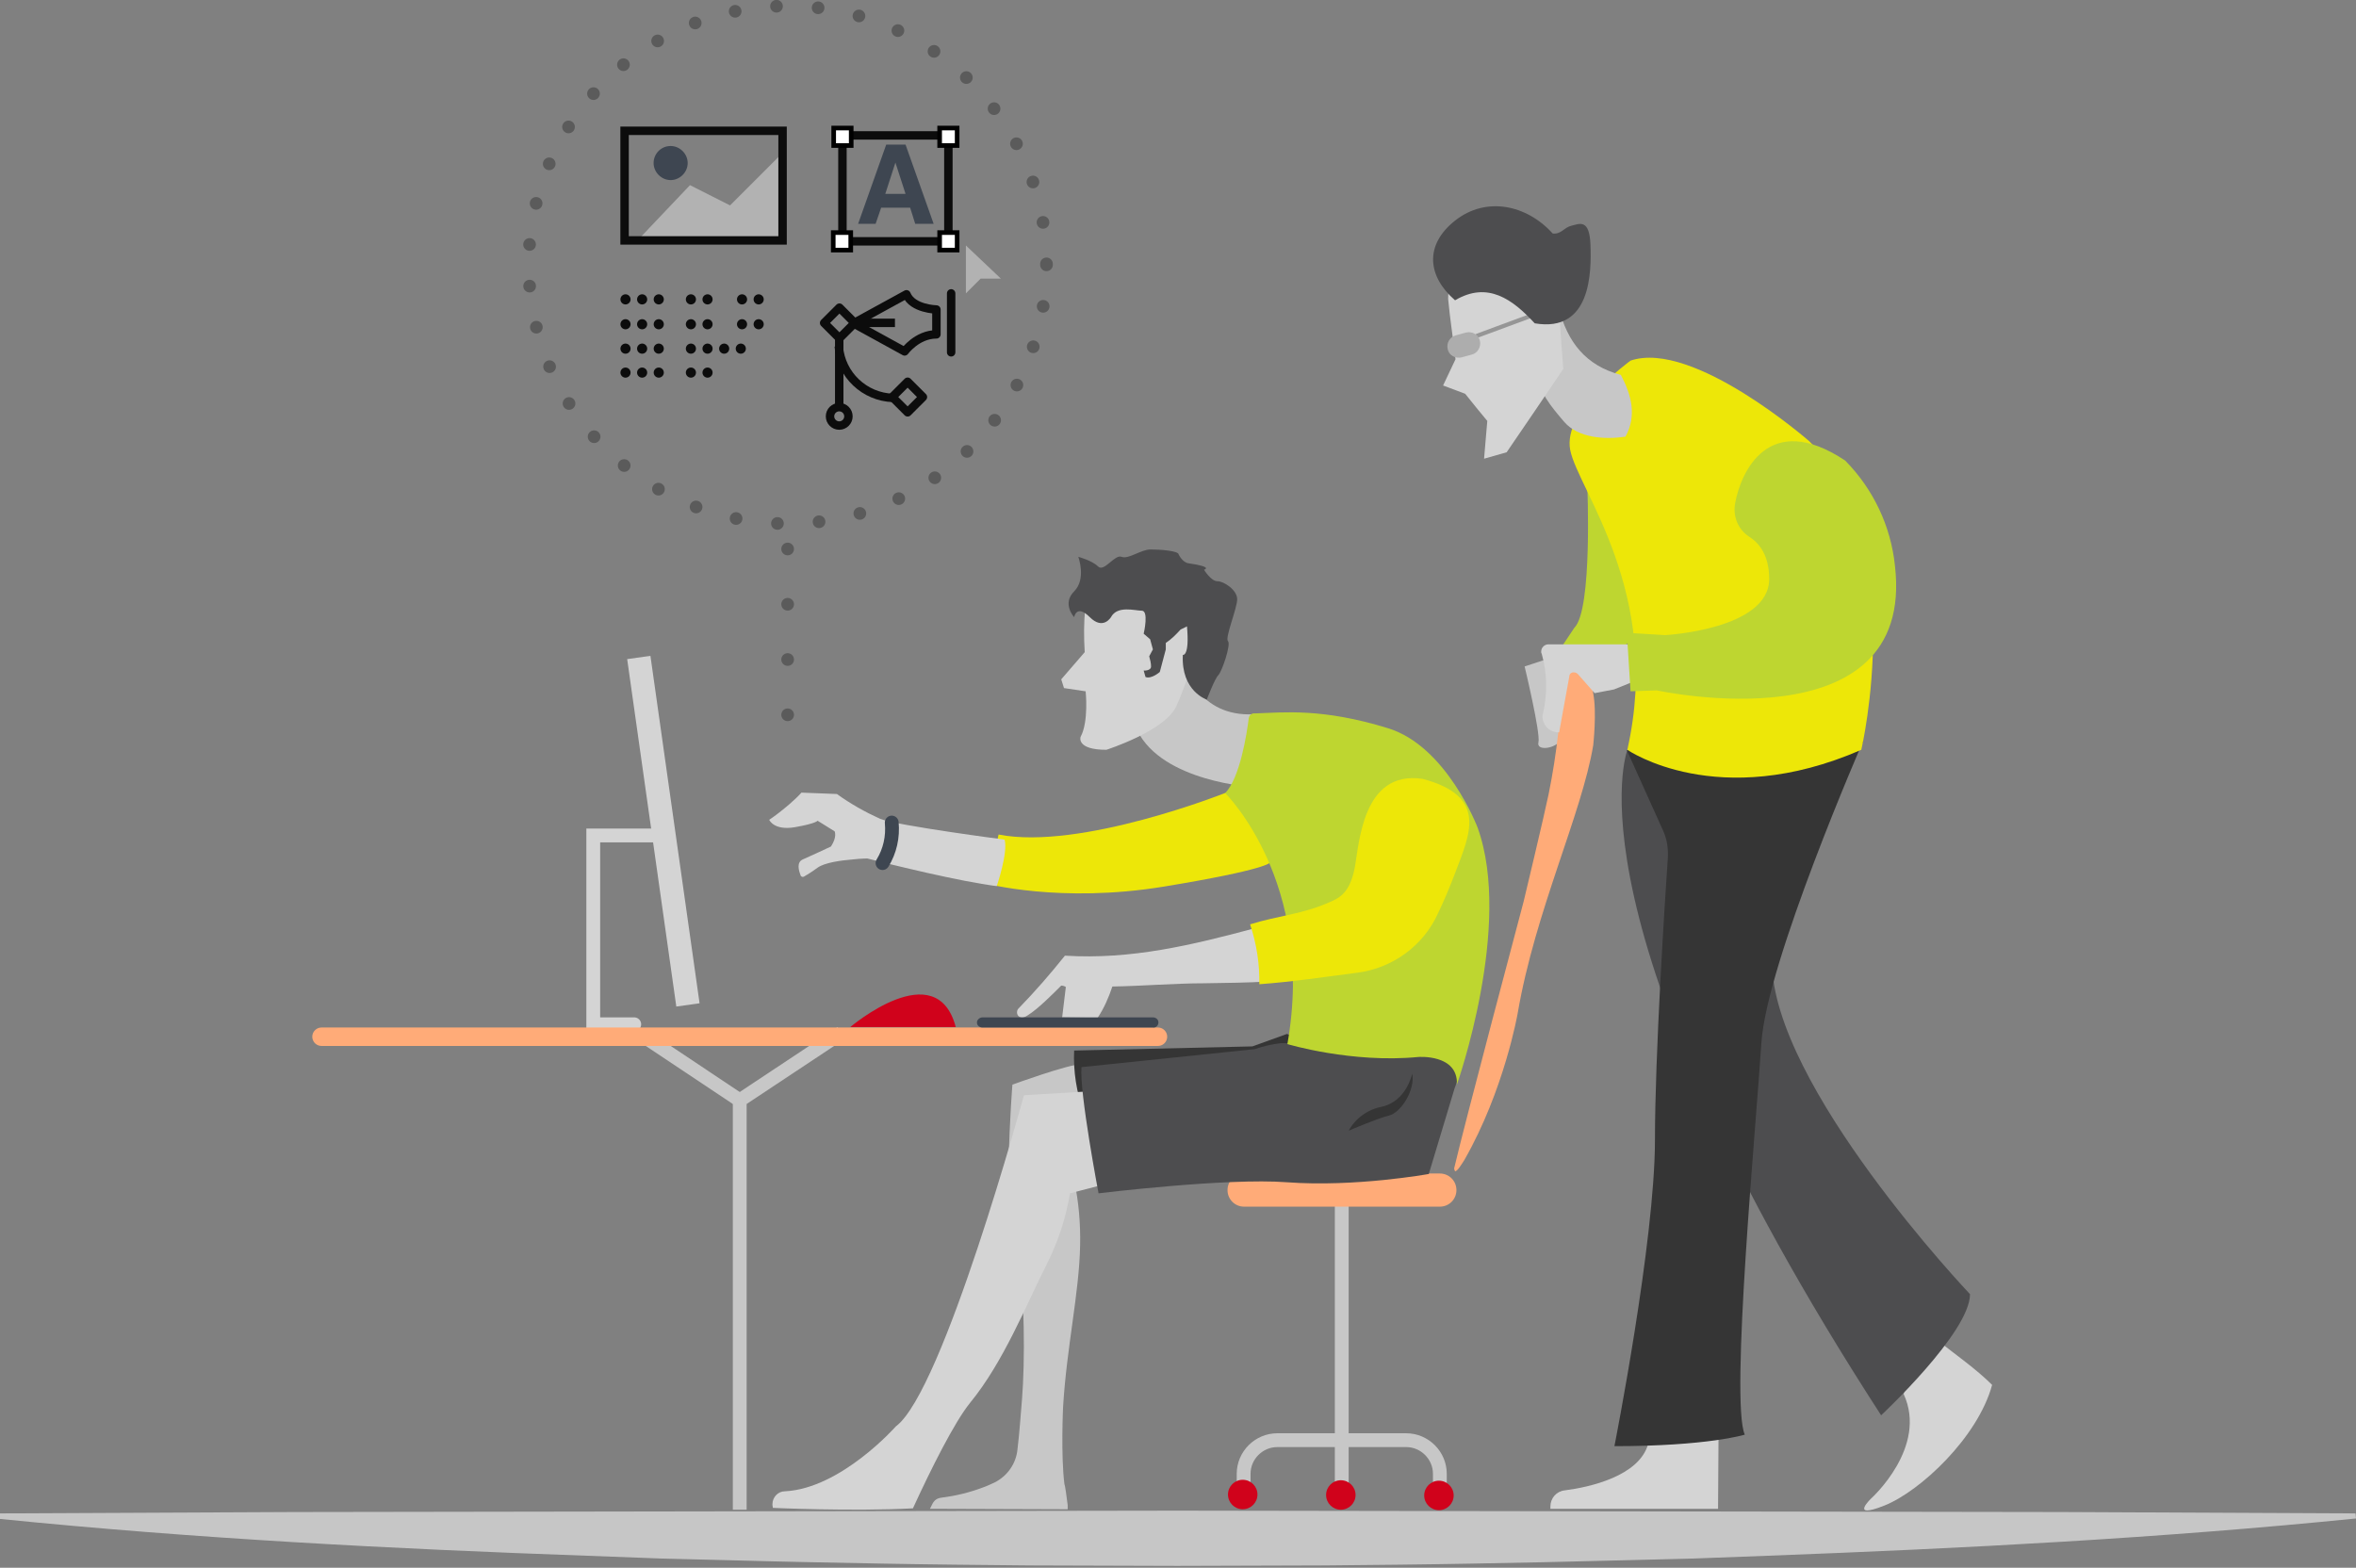 <?xml version="1.0" encoding="utf-8"?>
<!-- Generator: Adobe Illustrator 23.0.0, SVG Export Plug-In . SVG Version: 6.00 Build 0)  -->
<svg version="1.1" id="Layer_1" xmlns="http://www.w3.org/2000/svg" xmlns:xlink="http://www.w3.org/1999/xlink" x="0px" y="0px"
	 viewBox="0 0 511.5 340.4" style="enable-background:new 0 0 511.5 340.4;" xml:space="preserve">
<rect x="0" y="0" width="511.5" height="340.4" fill="#808080" stroke="none"/>
<style type="text/css">
	.st0{fill:#D4D4D4;}
	.st1{fill:#C7C7C7;}
	.st2{fill:#FFAB78;}
	.st3{fill:none;stroke:#C7C7C7;stroke-width:3;stroke-miterlimit:10;}
	.st4{fill:#D0021B;}
	.st5{fill:none;stroke:#D4D4D4;stroke-width:3;stroke-linecap:round;stroke-miterlimit:10;}
	.st6{fill:#EDE708;}
	.st7{fill:#353535;}
	.st8{fill:#4D4D4F;}
	.st9{fill:#BED630;}
	.st10{fill:none;stroke:#C7C7C7;stroke-width:3;stroke-linecap:square;stroke-miterlimit:10;}
	.st11{fill:none;stroke:#FFAB78;stroke-width:4;stroke-linecap:round;stroke-miterlimit:10;}
	.st12{fill:none;stroke:#969696;stroke-width:0.9;stroke-linecap:round;stroke-miterlimit:10;}
	.st13{fill:#ADADAD;}
	.st14{fill:#B2B2B2;}
	.st15{fill:none;stroke:#0C0C0C;stroke-width:1.83;stroke-miterlimit:10;}
	.st16{fill:#3E4651;}
	.st17{fill:#FFFFFF;stroke:#000000;stroke-miterlimit:10;}
	.st18{fill:none;stroke:#0C0C0C;stroke-width:2.2;stroke-linecap:round;stroke-miterlimit:10;stroke-dasharray:0,3.61;}
	.st19{fill:none;stroke:#0C0C0C;stroke-width:1.83;stroke-linecap:round;stroke-linejoin:round;}
	.st20{fill:none;stroke:#0C0C0C;stroke-width:1.83;stroke-linejoin:round;}
	.st21{fill:none;stroke:#0C0C0C;stroke-width:1.83;stroke-linecap:round;stroke-miterlimit:10;}
	.st22{opacity:0.29;}
	.st23{fill:none;stroke:#000000;stroke-width:2.75;stroke-linecap:round;stroke-miterlimit:10;stroke-dasharray:0,9.05;}
	
		.st24{opacity:0.29;fill:none;stroke:#000000;stroke-width:2.75;stroke-linecap:round;stroke-miterlimit:10;stroke-dasharray:0,12;enable-background:new    ;}
	.st25{fill:none;stroke:#3E4651;stroke-width:3;stroke-linecap:round;stroke-miterlimit:10;}
	.st26{fill:#C6C6C6;}
</style>
<title>Asset 2sparrow</title>
<g>
	<g id="Layer_1-2">
		<path class="st0" d="M373.1,311.9l-0.1,15.7h-36.4v-0.5c0-1.8,1.3-3.3,3.1-3.5c5.5-0.7,16.1-3.1,18.1-10
			C357.9,313.6,367.1,308.2,373.1,311.9z"/>
		<path class="st0" d="M413.3,302.7c5.3,11.5-7,22.6-7,22.6s-5,4.7,2.8,1.6s20.3-14.8,23.4-26.2c-3.5-3.5-8-6.6-12-9.8
			C417.3,294.5,414.2,297.8,413.3,302.7z"/>
		<path class="st1" d="M335.6,143.2l-4.6,1.5c0,0,3.5,14.5,3,16.5s4,1.3,4.8-0.6s4.6-10.6,4.6-10.6S339.5,141.9,335.6,143.2z"/>
		<path class="st2" d="M315.7,253.7c2.1-9.1,15.1-58,15.1-58s4.5-18.8,5.4-23.2s1.6-8.9,2.1-13.4c0.5-4.6,0.7-9.2,0.4-13.8l0,0
			c0-0.2,0.2-0.4,0.4-0.4c0,0,0,0,0,0c0.2,0,6-1.3,6.8,5.7c0.8,4,0,11.2,0,11.2c-2.5,15-12.6,36-16.4,58.2c0,0-2.9,16.7-11.6,31.9
			c-0.4,0.6-1.5,2.5-2,2.4C315.8,254.1,315.7,253.9,315.7,253.7z"/>
		<line class="st3" x1="291.3" y1="261.2" x2="291.3" y2="312.7"/>
		<path class="st3" d="M312.6,324.5V320c0-4-3.3-7.3-7.3-7.3h-28c-4,0-7.3,3.3-7.3,7.3v4.4"/>
		<line class="st3" x1="291.3" y1="312.7" x2="291.3" y2="324.5"/>
		<circle class="st4" cx="269.8" cy="324.5" r="3.2"/>
		<circle class="st4" cx="312.4" cy="324.7" r="3.2"/>
		<circle class="st4" cx="291.1" cy="324.6" r="3.2"/>
		<path class="st2" d="M270.1,254.8h42.5c2,0,3.6,1.6,3.6,3.6l0,0c0,2-1.6,3.6-3.6,3.6h-42.5c-2,0-3.6-1.6-3.6-3.6l0,0
			C266.5,256.4,268.1,254.8,270.1,254.8z"/>
		<rect x="141.5" y="142.4" transform="matrix(0.99 -0.14 0.14 0.99 -23.858 21.945)" class="st0" width="5.1" height="76.2"/>
		<polyline class="st5" points="144.6,181.4 128.8,181.4 128.8,222.4 137.7,222.4 		"/>
		<path class="st4" d="M184.6,223c0,0,18.7-15.9,22.9,0H184.6z"/>
		<path class="st1" d="M233.2,256.3c1,4.6,1.4,9.4,1.3,14.1c-0.2,10.4-2.9,21.9-3.7,35.1c0,0-0.5,10.6,0.3,16.8c0,0,0.1-0.3,0.7,4.5
			v0.9l-29.9-0.1l0.6-1.2c0.4-0.7,1-1.1,1.8-1.2c3.1-0.4,6.1-1.1,9-2.2c0.9-0.3,1.7-0.7,2.6-1.1c2.8-1.4,4.7-4.1,5-7.2
			c0.4-3.3,0.7-7.4,1-11.1c0.6-7.3,0.7-24.4-1.1-28.6c-3.5-8.3-1-39.5-1-39.5s12.1-4.4,14.8-4.4S236.3,253.2,233.2,256.3z"/>
		<path class="st1" d="M257.7,145.7c0,0,3,10.6,15.6,9.3l2.8-0.1c0,0-1.8,13.8-4,16c0,0-19.7-1.1-25.2-12.3
			C246.9,158.6,248.2,144.7,257.7,145.7z"/>
		<path class="st6" d="M266.2,172.1c0,0-31.6,12.6-49.4,9.1c-0.8,3.6-1.7,7.1-2.9,10.6c0,0,16.3,4.4,38.8,0.7s23-5.2,23-5.2
			S271.6,172.1,266.2,172.1z"/>
		<path class="st0" d="M216.4,192.4c-8-1-22.6-4.6-28.1-6c0,0-1.4,0-3.1,0.2l0,0c-2.6,0.2-6.2,0.7-7.7,1.8s-2.4,1.6-2.9,1.9
			c-0.3,0.2-0.6,0.1-0.8-0.2c0,0,0-0.1,0-0.1c-0.4-1-0.9-2.8,0.5-3.4s4.4-2,6.1-2.8l0,0c1.4-2.1,0.8-3.3,0.8-3.3l-3.7-2.3
			c0,0-0.3,0.6-4.9,1.4S167,178,167,178c1.5-1,3-2.2,4.4-3.4c0.9-0.8,1.8-1.6,2.6-2.5l7.7,0.3c2.9,2.1,6.1,3.9,9.4,5.4
			c3.9,1.5,27,4.5,27,4.5C218.9,185.1,216.4,192.4,216.4,192.4z"/>
		<path class="st7" d="M287.7,227.2l-8.3-2.7l-7.5,2.7l-38.7,0.9c-0.2,4.5,0.5,9.1,2.1,13.4l32.1-6.7L287.7,227.2z"/>
		<path class="st0" d="M235.8,237l-13.5,0.8c0,0-17.5,64.3-27.8,71.9c0,0-11.9,13.5-24.1,14.1c-1.5,0-2.7,1.3-2.7,2.8
			c0,0.1,0,0.1,0,0.2l0.1,0.6c0,0,17.2,0.8,30.4,0.1c3.9-8.5,9-18.7,12.4-22.9c7.3-8.9,12.2-21.3,16.6-30c2.5-4.9,4.2-10.1,5.1-15.5
			l9.6-2.5C242.1,256.6,242.6,239.5,235.8,237z"/>
		<path class="st8" d="M315.8,236.3l-5.6,18.6c0,0-16,2.9-30.8,1.8c-13-1-40.9,2.4-40.9,2.4s-4.2-22.1-3.7-27.4l37.6-3.9
			c1.8-0.6,3.7-1.1,5.7-1.3h20.8l6.4-1.3l8.1,1.8C313.3,226.9,318.6,229.4,315.8,236.3z"/>
		<path class="st7" d="M306.6,233.1c0,0-1.2,6-6.6,7.2c-3.1,0.6-5.7,2.5-7.2,5.2c0,0,6.3-2.7,8.8-3.3S307.3,236.7,306.6,233.1z"/>
		<path class="st9" d="M271.1,156c-0.4,3.3-1.9,12.9-5.1,16.2c0,0,19.7,19.4,13.5,54.5c0,0,14,4.2,28.4,2.8c0,0,8.7-0.7,8.4,6
			c0,0,12.2-34.5,4.5-55.8c0,0-6.7-17.7-19.5-21.6c-14.3-4.4-22.6-3.4-28.8-3.2C271.7,154.8,271.2,155.3,271.1,156z"/>
		<path class="st0" d="M272.6,201.5c-13.8,3.7-27,6.9-41.4,6c-3.2,4-6.5,7.8-10.1,11.5c-0.4,0.4-0.4,1.2,0,1.6
			c0.3,0.3,0.7,0.4,1.1,0.3c0.4-0.1,0.7-0.3,1-0.5c2.1-1.3,5.2-4.4,7.2-6.4c0.3,0,0.7,0.1,1,0.3c-0.3,2.2-0.5,4.4-0.8,6.6
			c2.6,0,5.2,0.1,7.7,0.1c1.4-2.1,2.4-4.4,3.2-6.8c6.4-0.1,13.7-0.7,19.8-0.7c5.3-0.1,9.2-0.1,14.2-0.4
			C275,209.1,274.8,205,272.6,201.5z"/>
		<path class="st6" d="M315.9,189.6c-1.3,3.4-2.5,6.2-3.7,8.7c-3.2,7.1-9.9,11.9-17.5,12.9c-7.1,0.9-14.2,2-21.3,2.5
			c0.1-4.4-0.6-8.8-2-13c6.4-2,11.4-2.1,17.9-5.1c1.7-0.8,3.8-2,4.8-7.1s1.6-21.3,14.7-19.4C323.3,172.9,319,181.3,315.9,189.6z"/>
		<path class="st0" d="M255.4,153.3c-2.4,5.4-15.2,9.5-15.2,9.5c-6.6,0-5.6-2.8-5.6-2.8c1.8-3.3,1.1-9.9,1.1-9.9l-4.7-0.7l-0.6-1.9
			l5.1-5.9c-0.2-3.2-0.2-6.4,0.1-9.5c0.2-9.1,21.6-1.3,24,1.9S256.7,150.5,255.4,153.3z"/>
		<path class="st8" d="M266.6,139.2c0.7,0.7-1.3,6.6-2.1,7.4s-2.5,5.3-2.5,5.3s-5.6-1.8-5.2-9.7c0,0,1.5,0.4,0.9-6.2l-1.4,0.7
			c-1,1.1-2,2.1-3.2,2.9v1.4l-1.3,4.9c0,0-1.8,1.6-3.1,1.1l-0.4-1.4c0,0,1.6,0.1,1.6-0.9c0-0.7-0.2-1.5-0.4-2.2l0.8-1.5l-0.6-2.2
			l-1.4-1.2l0,0c0.1-0.4,1.1-5-0.4-5s-5.3-1.2-6.7,1.4c0,0-1.7,2.9-4.6,0s-3.4,0-3.4,0s-2.7-2.9,0-5.6s0.9-7.5,0.9-7.5
			s3,0.8,4.3,2.1s3.6-2.7,5.1-2.1s4.2-1.6,6.3-1.6s6.1,0.3,6.1,1.1c0,0,0.8,1.7,2.1,1.9c5.6,0.8,3.4,1.4,3.4,1.4s1.5,2.5,2.9,2.5
			s4.3,1.9,4.3,3.9S265.9,138.5,266.6,139.2z"/>
		<line class="st3" x1="139.9" y1="225.1" x2="160.6" y2="238.9"/>
		<polyline class="st10" points="181.4,225.1 160.6,238.9 160.6,326.3 		"/>
		<line class="st11" x1="69.8" y1="225.1" x2="251.4" y2="225.1"/>
		<path class="st9" d="M344.6,105.2c0,0,1.2,27.2-2.8,31.1l-3,4.5l11,2.4l7.5-7.5C357.4,135.8,353.4,106.1,344.6,105.2z"/>
		<path class="st8" d="M353.3,162.9c0,0-14.4,37,55.1,144.4c0,0,19.3-18,19.3-26.3c0,0-43-45.3-43-72.3s3.7-42.3,3.7-42.3
			S354.8,154.8,353.3,162.9z"/>
		<path class="st7" d="M404.5,160.9c0,0-21,48.1-22.1,65.6s-6.8,77.7-3.6,85c0,0-8,2.5-28.3,2.5c0,0,8.8-44.5,8.8-66.5
			c0-18.4,2.1-51.1,2.8-61.3c0.1-2.1-0.2-4.1-1.1-6l-7.8-17.3C353.3,162.9,401.5,159.5,404.5,160.9z"/>
		<path class="st6" d="M354,78.3c0,0-14.8,10.7-13.1,19.4s20.1,31,12.4,65.1c0,0,19.6,13.6,50.8,0c0,0,10.6-45.1-11.3-67
			C392.9,95.9,367.6,73.7,354,78.3z"/>
		<path class="st0" d="M353.3,139.9h-17.1c-0.9,0-1.6,0.7-1.6,1.6c0,0.1,0,0.3,0.1,0.4c1.2,4.2,1.3,8.7,0.3,13c0,0.1,0,0.2-0.1,0.3
			c-0.2,1.9,1.2,3.6,3.1,3.8c0.1,0,0.3,0,0.4,0h0.1l2.2-12.1c0-0.6,0.5-1,1.1-0.9c0.3,0,0.6,0.2,0.8,0.4l3.6,4.1l4.2-0.8l7.2-2.9
			C357.4,146.8,357.3,141.6,353.3,139.9z"/>
		<path class="st9" d="M359.7,149.9l-5.7,0.2l-0.8-12.7l8.3,0.5c0,0,22.6-1.2,22.6-12.2c0-5.3-2.3-7.9-4.4-9.2
			c-2.4-1.6-3.5-4.4-3-7.2c1.2-6.7,7.2-20.4,23.9-9.3c6.1,6.2,9.9,14.2,10.8,22.8C416,162.2,359.7,149.9,359.7,149.9z"/>
		<path class="st1" d="M338.4,66.8c1.9,7.5,5.9,12.6,13.5,14.6c2.3,4.4,3.5,8.8,1,13.4c-4.5,0.7-10.3,0.3-13.3-3.2s-5.3-6.3-6.4-11
			S333.8,69.2,338.4,66.8z"/>
		<path class="st0" d="M314.4,64.9c0.4,4.4,1.1,8.7,1.6,13.1l-2.7,5.7l4.8,1.8c1.6,2,3.2,4,4.8,5.9c-0.2,2.7-0.5,5.4-0.7,8.2
			l4.9-1.4c4.1-6,8.2-12,12.3-18.1c-0.5-6.5-1-13-1.2-19.6c-3.9-2.3-5.2-6.3-11-5.8S314.4,56.6,314.4,64.9z"/>
		<path class="st12" d="M320.7,72.9c4.5-1.7,9-3.3,13.5-5"/>
		<path class="st13" d="M319.5,77c-0.7,0.2-1.5,0.4-2.2,0.6c-1.3,0.3-2.7-0.4-3-1.8l0,0c-0.3-1.3,0.4-2.6,1.8-3
			c0.7-0.2,1.5-0.4,2.2-0.6c1.3-0.3,2.7,0.4,3,1.8l0,0C321.6,75.3,320.8,76.7,319.5,77z"/>
		<path class="st8" d="M315.9,65.2c-6-5.2-6.7-12,0-17.3s15.5-3.5,21.2,2.8c1.9,0.2,2.4-1.3,4.1-1.7s3.9-1.6,4.1,4.2
			s0.2,19.1-12.1,17C328.4,65,323,61,315.9,65.2z"/>
		<polygon class="st14" points="138.5,52.1 149.8,40.2 158.5,44.6 170,33.1 169.8,52.1 		"/>
		<rect x="135.6" y="28.4" class="st15" width="34.3" height="23.8"/>
		<path class="st16" d="M145.6,31.7L145.6,31.7c2,0,3.7,1.7,3.7,3.7l0,0c0,2-1.7,3.7-3.7,3.7h0c-2,0-3.7-1.7-3.7-3.7l0,0
			C141.9,33.4,143.5,31.7,145.6,31.7z"/>
		<path class="st16" d="M198.7,48.6l-1.1-3.5h-6.3l-1.2,3.5h-3.8l6.1-17.2h4.2l6.1,17.2H198.7z M194.4,35.3L194.4,35.3l-2.2,6.8h4.4
			L194.4,35.3z"/>
		<rect x="182.9" y="29.4" class="st15" width="23" height="23"/>
		<rect x="181" y="27.8" class="st17" width="3.8" height="3.8"/>
		<rect x="204" y="27.8" class="st17" width="3.8" height="3.8"/>
		<rect x="204" y="50.5" class="st17" width="3.8" height="3.8"/>
		<rect x="180.9" y="50.5" class="st17" width="3.8" height="3.8"/>
		<polygon class="st14" points="209.7,53.3 209.7,63.7 212.9,60.5 217.3,60.5 		"/>
		<line class="st18" x1="135.8" y1="65" x2="145.3" y2="65"/>
		<line class="st18" x1="150" y1="65" x2="157.1" y2="65"/>
		<line class="st18" x1="161.1" y1="65" x2="168.2" y2="65"/>
		<line class="st18" x1="135.8" y1="70.4" x2="145.3" y2="70.4"/>
		<line class="st18" x1="150" y1="70.4" x2="157.1" y2="70.4"/>
		<line class="st18" x1="161.1" y1="70.4" x2="168.2" y2="70.4"/>
		<line class="st18" x1="135.8" y1="75.7" x2="145.3" y2="75.7"/>
		<line class="st18" x1="150" y1="75.7" x2="161.1" y2="75.7"/>
		<line class="st18" x1="135.8" y1="80.9" x2="145.3" y2="80.9"/>
		<line class="st18" x1="150" y1="80.9" x2="157.1" y2="80.9"/>
		<path class="st19" d="M185.3,70.2l11.1,6.1c0,0,2.7-3.7,6.9-3.7v-5.4c0,0-5.2-0.1-6.5-3.3L185.3,70.2z"/>
		<line class="st15" x1="185.3" y1="70.1" x2="194.3" y2="70.1"/>
		<line class="st15" x1="182.2" y1="89" x2="182.2" y2="72.9"/>
		<path class="st15" d="M193.9,86.4c-6.2-0.2-11.3-5-11.8-11.2"/>
		
			<rect x="179.9" y="67.8" transform="matrix(0.707 -0.707 0.707 0.707 3.798 149.375)" class="st20" width="4.7" height="4.7"/>
		
			<rect x="194.7" y="83.9" transform="matrix(0.707 -0.707 0.707 0.707 -3.243 164.542)" class="st20" width="4.7" height="4.7"/>
		<circle class="st15" cx="182.2" cy="90.4" r="2"/>
		<line class="st21" x1="206.5" y1="76.5" x2="206.5" y2="63.7"/>
		<g class="st22">
			<circle class="st23" cx="171" cy="57.5" r="56.2"/>
		</g>
		<line class="st24" x1="171" y1="119.2" x2="171" y2="156.5"/>
		<path class="st25" d="M193.6,178.6c0.3,3.1-0.4,6.2-2,8.8"/>
		<path class="st16" d="M250.3,223.1h-37c-0.6,0-1.2-0.4-1.2-1.1l0,0c0-0.6,0.6-1.1,1.2-1.1h37c0.6,0,1.2,0.4,1.2,1.1l0,0
			C251.5,222.7,250.9,223.2,250.3,223.1z"/>
		<path class="st26" d="M511.5,329.7c-42.6,4.3-85.3,6.5-127.9,8.1l-16,0.6l-16,0.4c-10.7,0.3-21.3,0.5-32,0.7
			c-10.7,0.2-21.3,0.3-32,0.4l-32,0.1l-32-0.1c-10.7-0.1-21.3-0.2-32-0.4c-10.7-0.2-21.3-0.4-32-0.7c-5.3-0.1-10.7-0.3-16-0.4
			l-16-0.6c-42.4-1.5-85-3.7-127.6-8v-1.2l63.9-0.3l63.9-0.1l127.9-0.2l127.9,0.2l63.9,0.1l63.9,0.3L511.5,329.7z"/>
	</g>
</g>
</svg>
